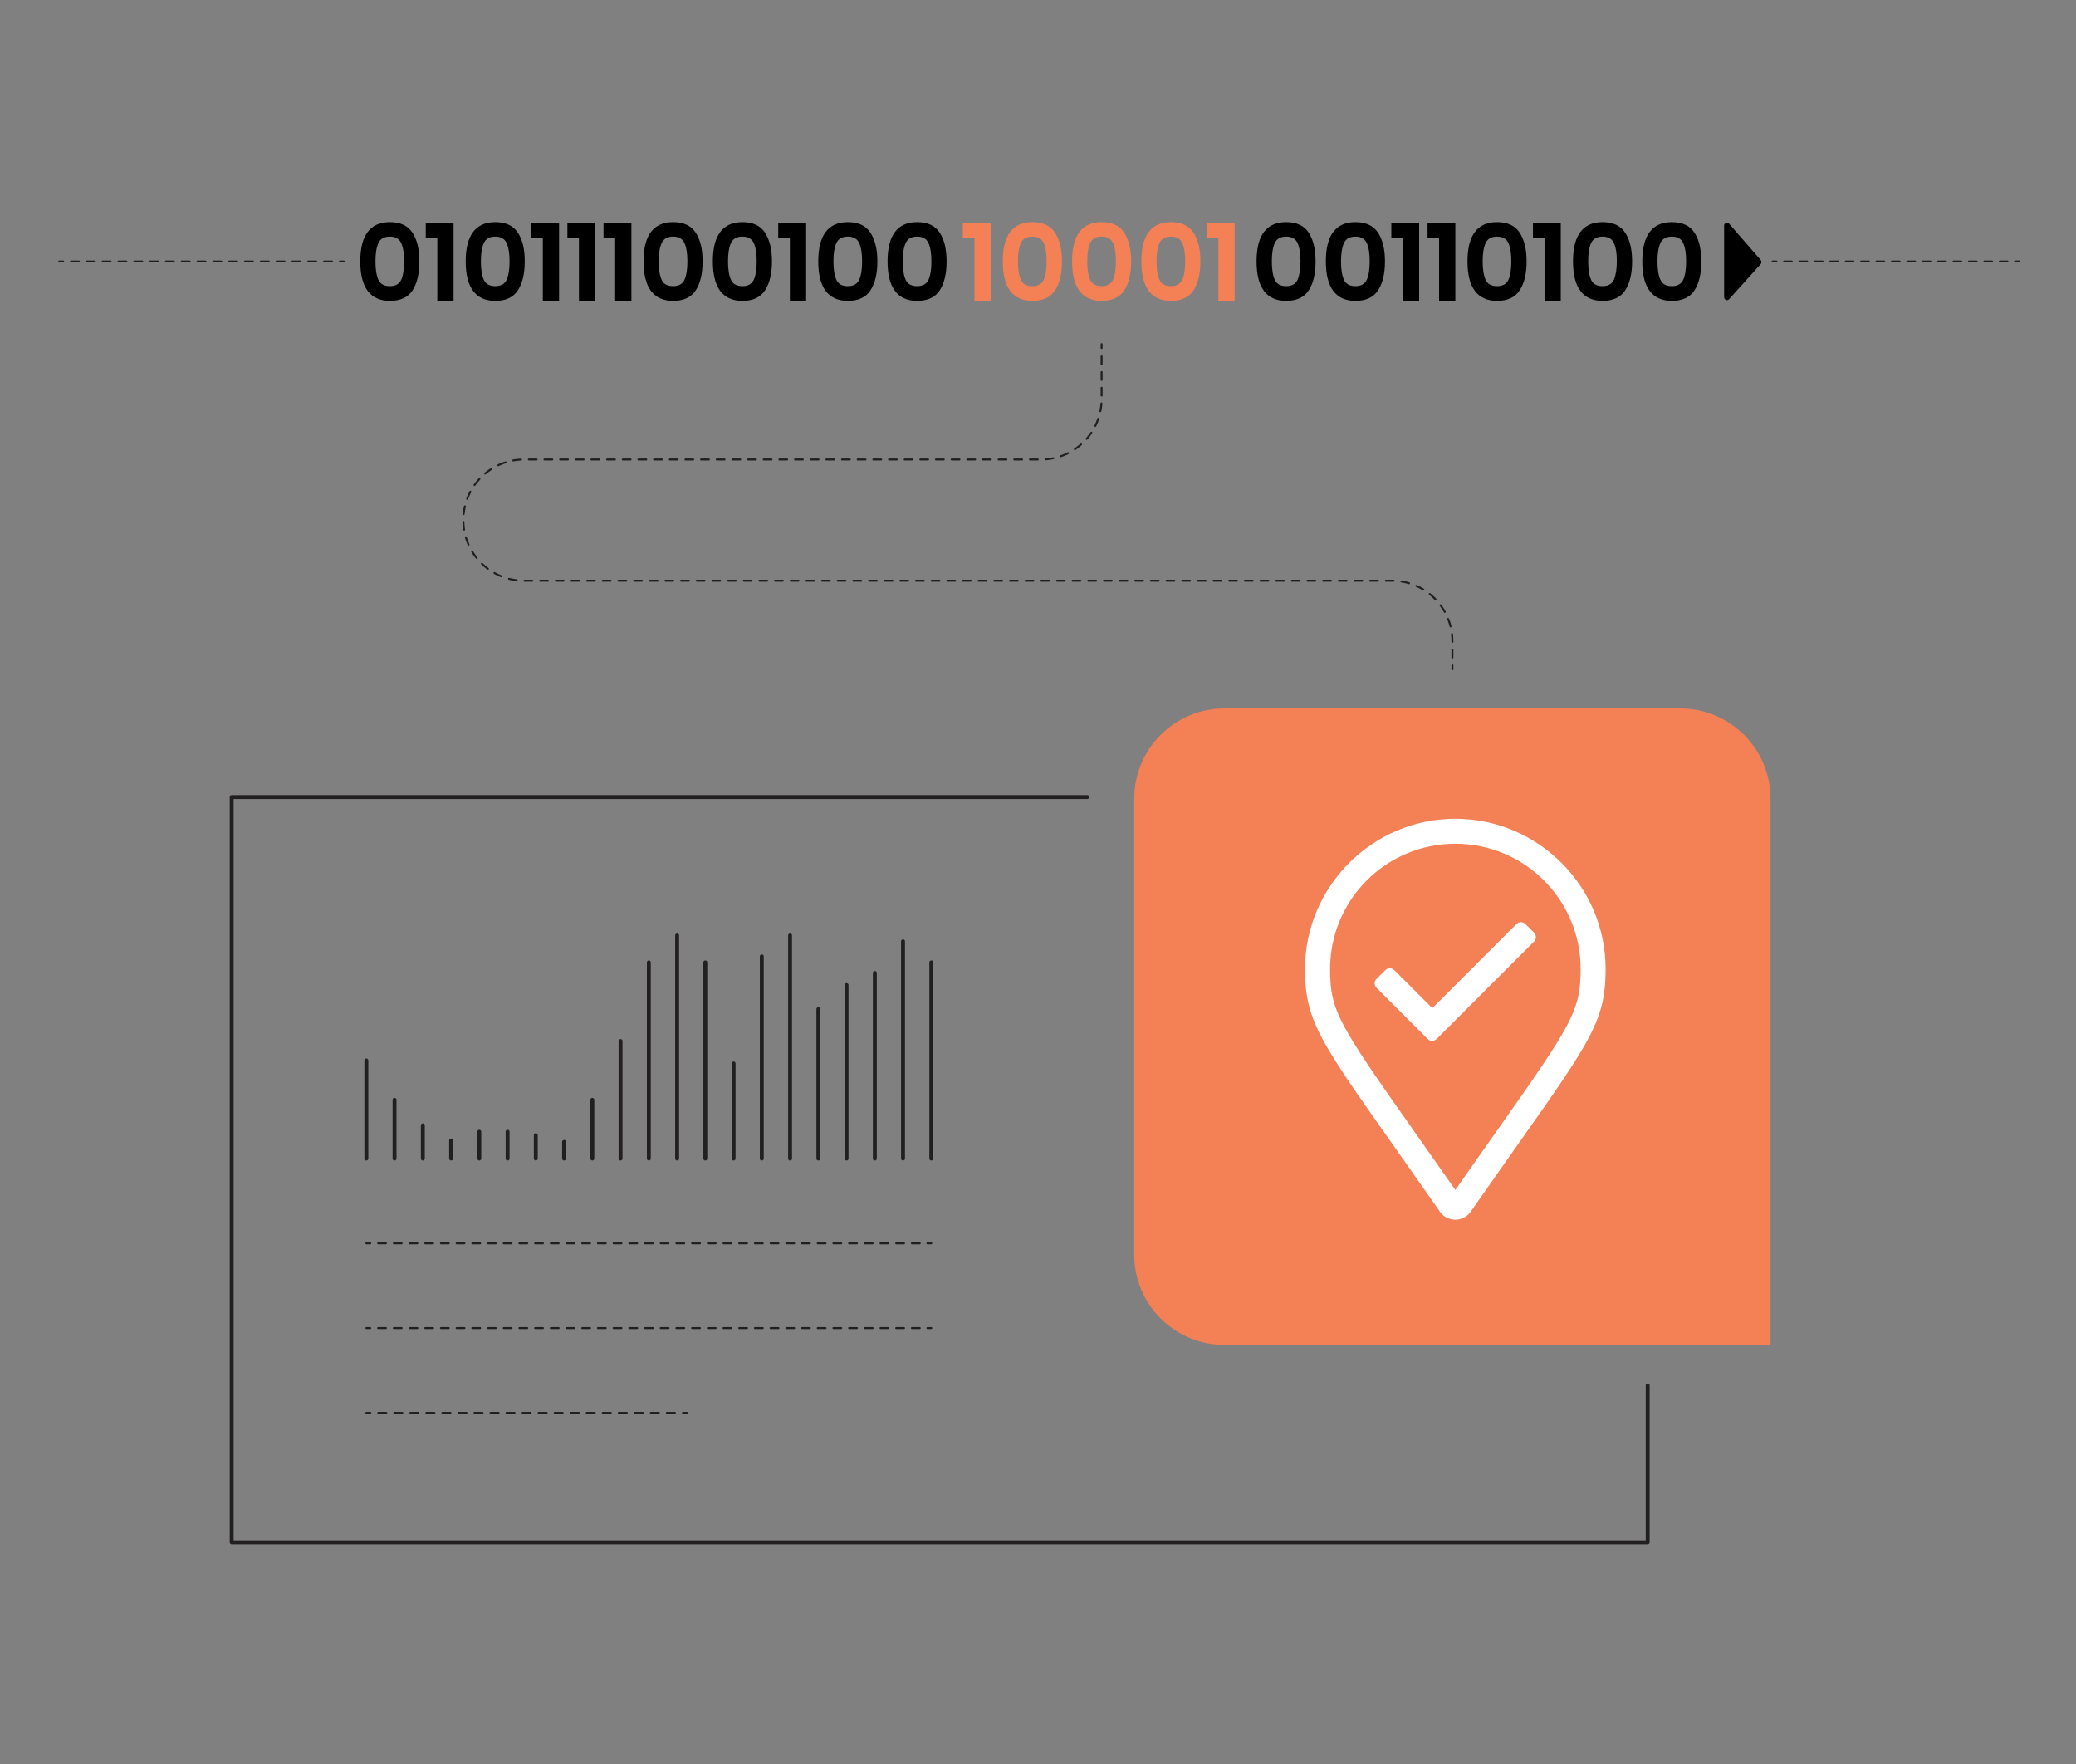 <?xml version="1.0" encoding="utf-8"?>
<!-- Generator: Adobe Illustrator 24.3.0, SVG Export Plug-In . SVG Version: 6.00 Build 0)  -->
<svg version="1.1" id="Layer_1" xmlns="http://www.w3.org/2000/svg" xmlns:xlink="http://www.w3.org/1999/xlink" x="0px" y="0px"
	 viewBox="0 0 2121 1802.4" style="enable-background:new 0 0 2121 1802.4;" xml:space="preserve">
<rect x="0" y="0" width="2121" height="1802.4" fill="#808080" stroke="none"/>
<style type="text/css">
	.st0{fill:#F48056;}
	.st1{fill:#FFFFFF;}
	.st2{fill:none;stroke:#221F20;stroke-width:2;stroke-linecap:round;stroke-miterlimit:10;}
	.st3{fill:none;stroke:#221F20;stroke-width:2;stroke-linecap:round;stroke-miterlimit:10;stroke-dasharray:8.08,8.08;}
	.st4{fill:none;stroke:#221F20;stroke-width:2;stroke-linecap:round;stroke-miterlimit:10;stroke-dasharray:7.87,7.87;}
	.st5{fill:none;stroke:#221F20;stroke-width:2;stroke-linecap:round;stroke-miterlimit:10;stroke-dasharray:8,8;}
	.st6{fill:none;stroke:#221F20;stroke-width:2;stroke-linecap:round;stroke-miterlimit:10;stroke-dasharray:8.02,8.02;}
	.st7{fill:none;stroke:#221F20;stroke-width:2;stroke-linecap:round;stroke-miterlimit:10;stroke-dasharray:8.19,8.19;}
	.st8{fill:none;stroke:#221F20;stroke-width:4;stroke-linecap:round;stroke-linejoin:round;}
</style>
<g id="solid_shapes">
	<path d="M368.1,267c0-26.7,10.1-40.1,30.2-40.1c10.7,0,18.4,3.6,23.1,10.8s7.1,16.9,7.1,29.4c0,12.5-2.4,22.3-7,29.5
		c-4.7,7.2-12.4,10.7-23.1,10.8C378.2,307.2,368.1,293.8,368.1,267z M412.9,267c0-8.1-1-14.3-3-18.7s-5.9-6.6-11.6-6.6
		c-5.8,0-9.7,2.2-11.7,6.6s-3,10.6-3,18.7c0,8.1,1,14.4,3,18.8s5.9,6.5,11.7,6.5c5.8,0,9.6-2.2,11.6-6.5
		C411.9,281.4,412.9,275.1,412.9,267L412.9,267z"/>
	<path d="M435,242.9v-14.8h28.4v79.1h-16.6v-64.3H435z"/>
	<path d="M475.8,267c0-26.7,10.1-40.1,30.2-40.1c10.7,0,18.4,3.6,23.1,10.8c4.7,7.2,7.1,16.9,7,29.4c0,12.5-2.3,22.3-7,29.5
		c-4.7,7.2-12.4,10.7-23.1,10.8C485.9,307.2,475.8,293.8,475.8,267z M520.6,267c0-8.1-1-14.3-3-18.7s-5.9-6.6-11.6-6.6
		c-5.8,0-9.7,2.2-11.7,6.6c-2,4.4-3,10.6-3,18.7c0,8.1,1,14.4,3,18.8s5.9,6.5,11.7,6.5c5.8,0,9.6-2.2,11.6-6.5
		C519.6,281.4,520.6,275.1,520.6,267L520.6,267z"/>
	<path d="M542.7,242.9v-14.8h28.5v79.1h-16.6v-64.3H542.7z"/>
	<path d="M579.7,242.9v-14.8h28.4v79.1h-16.6v-64.3H579.7z"/>
	<path d="M616.6,242.9v-14.8h28.5v79.1h-16.6v-64.3H616.6z"/>
	<path d="M657.5,267c0-26.7,10.1-40.1,30.2-40.1c10.7,0,18.4,3.6,23.1,10.8c4.7,7.2,7.1,16.9,7,29.4c0,12.5-2.3,22.3-7,29.5
		c-4.7,7.2-12.4,10.7-23.1,10.8C667.6,307.2,657.5,293.8,657.5,267z M702.3,267c0-8.1-1-14.3-3-18.7s-5.9-6.6-11.6-6.6
		c-5.8,0-9.7,2.2-11.7,6.6c-2,4.4-3,10.6-3,18.7c0,8.1,1,14.4,3,18.8s5.9,6.5,11.7,6.5c5.8,0,9.6-2.2,11.6-6.5
		C701.3,281.4,702.3,275.1,702.3,267L702.3,267z"/>
	<path d="M728.3,267c0-26.7,10.1-40.1,30.2-40.1c10.7,0,18.4,3.6,23.1,10.8c4.7,7.2,7.1,16.9,7.1,29.4c0,12.5-2.4,22.3-7.1,29.5
		c-4.7,7.2-12.4,10.7-23.1,10.8C738.3,307.2,728.3,293.8,728.3,267z M773.1,267c0-8.1-1-14.3-3-18.7s-5.9-6.6-11.6-6.6
		c-5.8,0-9.7,2.2-11.7,6.6c-2,4.4-3,10.6-3,18.7c0,8.1,1,14.4,3,18.8s5.9,6.5,11.7,6.5c5.8,0,9.6-2.2,11.6-6.5
		C772.1,281.4,773.1,275.1,773.1,267z"/>
	<path d="M795.1,242.9v-14.8h28.5v79.1H807v-64.3H795.1z"/>
	<path d="M836,267c0-26.7,10.1-40.1,30.2-40.1c10.7,0,18.4,3.6,23.1,10.8c4.7,7.2,7.1,16.9,7.1,29.4c0,12.5-2.4,22.3-7.1,29.5
		c-4.7,7.2-12.4,10.7-23.1,10.8C846.1,307.2,836,293.8,836,267z M880.8,267c0-8.1-1-14.3-3-18.7s-5.9-6.6-11.6-6.6
		c-5.8,0-9.7,2.2-11.7,6.6c-2,4.4-3,10.6-3,18.7c0,8.1,1,14.4,3,18.8s5.9,6.5,11.7,6.5c5.8,0,9.6-2.2,11.6-6.5
		C879.8,281.4,880.8,275.1,880.8,267z"/>
	<path d="M906.8,267c0-26.7,10.1-40.1,30.2-40.1c10.7,0,18.4,3.6,23.1,10.8s7,16.9,7,29.4c0,12.5-2.3,22.3-7,29.5
		c-4.7,7.2-12.4,10.7-23.1,10.8C916.9,307.2,906.8,293.8,906.8,267z M951.6,267c0-8.1-1-14.3-3-18.7c-2-4.4-5.9-6.6-11.6-6.6
		c-5.8,0-9.7,2.2-11.7,6.6s-3,10.6-3,18.7c0,8.1,1,14.4,3,18.8c2,4.4,5.9,6.5,11.7,6.5c5.7,0,9.6-2.2,11.6-6.5
		S951.6,275.1,951.6,267z"/>
	<path class="st0" d="M983.7,242.9v-14.8h28.5v79.1h-16.6v-64.3H983.7z"/>
	<path class="st0" d="M1024.5,267c0-26.7,10.1-40.1,30.3-40.1c10.7,0,18.4,3.6,23.1,10.8c4.7,7.2,7.1,16.9,7.1,29.4
		c0,12.5-2.4,22.3-7.1,29.5c-4.7,7.2-12.4,10.7-23.1,10.8C1034.6,307.2,1024.5,293.8,1024.5,267z M1069.3,267c0-8.1-1-14.3-3-18.7
		s-5.9-6.6-11.6-6.6c-5.8,0-9.7,2.2-11.7,6.6s-3,10.6-3,18.7c0,8.1,1,14.4,3,18.8s5.9,6.5,11.7,6.5c5.8,0,9.6-2.2,11.6-6.5
		S1069.3,275.1,1069.3,267L1069.3,267z"/>
	<path class="st0" d="M1095.3,267c0-26.7,10.1-40.1,30.2-40.1c10.7,0,18.4,3.6,23.1,10.8s7.1,16.9,7.1,29.4
		c0,12.5-2.4,22.3-7.1,29.5c-4.7,7.2-12.4,10.7-23.1,10.8C1105.4,307.2,1095.3,293.8,1095.3,267z M1140.1,267c0-8.1-1-14.3-3-18.7
		s-5.9-6.6-11.6-6.6c-5.8,0-9.7,2.2-11.7,6.6s-3,10.6-3,18.7c0,8.1,1,14.4,3,18.8s5.9,6.5,11.7,6.5c5.8,0,9.6-2.2,11.6-6.5
		C1139.1,281.4,1140.1,275.1,1140.1,267z"/>
	<path class="st0" d="M1166.1,267c0-26.7,10.1-40.1,30.2-40.1c10.7,0,18.4,3.6,23.1,10.8s7.1,16.9,7,29.4c0,12.5-2.3,22.3-7,29.5
		c-4.7,7.2-12.4,10.7-23.1,10.8C1176.2,307.2,1166.1,293.8,1166.1,267z M1210.9,267c0-8.1-1-14.3-3-18.7s-5.9-6.6-11.6-6.6
		c-5.8,0-9.7,2.2-11.7,6.6s-3,10.6-3,18.7c0,8.1,1,14.4,3,18.8s5.9,6.5,11.7,6.5c5.8,0,9.6-2.2,11.6-6.5S1210.9,275.1,1210.9,267z"
		/>
	<path class="st0" d="M1233,242.9v-14.8h28.4v79.1h-16.6v-64.3H1233z"/>
	<path d="M1283.8,267c0-26.7,10.1-40.1,30.2-40.1c10.7,0,18.4,3.6,23.1,10.8s7,16.9,7,29.4c0,12.5-2.3,22.3-7,29.5
		c-4.7,7.2-12.4,10.7-23.1,10.8C1293.9,307.2,1283.8,293.8,1283.8,267z M1328.7,267c0-8.1-1-14.3-3-18.7s-5.9-6.6-11.6-6.6
		c-5.8,0-9.7,2.2-11.7,6.6s-3,10.6-3,18.7c0,8.1,1,14.4,3,18.8s5.9,6.5,11.7,6.5c5.7,0,9.6-2.2,11.6-6.5
		C1327.6,281.4,1328.6,275.1,1328.7,267z"/>
	<path d="M1354.6,267c0-26.7,10.1-40.1,30.2-40.1c10.7,0,18.4,3.6,23.1,10.8s7.1,16.9,7.1,29.4c0,12.5-2.4,22.3-7.1,29.5
		c-4.7,7.2-12.4,10.7-23.1,10.8C1364.7,307.2,1354.6,293.8,1354.6,267z M1399.4,267c0-8.1-1-14.3-3-18.7s-5.9-6.6-11.6-6.6
		c-5.8,0-9.7,2.2-11.7,6.6s-3,10.6-3,18.7c0,8.1,1,14.4,3,18.8s5.9,6.5,11.7,6.5c5.8,0,9.6-2.2,11.6-6.5
		C1398.4,281.4,1399.4,275.1,1399.4,267z"/>
	<path d="M1421.5,242.9v-14.8h28.4v79.1h-16.6v-64.3H1421.5z"/>
	<path d="M1458.5,242.9v-14.8h28.4v79.1h-16.6v-64.3H1458.5z"/>
	<path d="M1499.3,267c0-26.7,10.1-40.1,30.2-40.1c10.7,0,18.4,3.6,23.1,10.8s7.1,16.9,7.1,29.4c0,12.5-2.4,22.3-7.1,29.5
		c-4.7,7.2-12.4,10.7-23.1,10.8C1509.4,307.2,1499.3,293.8,1499.3,267z M1544.1,267c0-8.1-1-14.3-3-18.7s-5.9-6.6-11.6-6.6
		c-5.8,0-9.7,2.2-11.7,6.6c-2,4.4-3,10.6-3,18.7c0,8.1,1,14.4,3,18.8c2,4.4,5.9,6.5,11.7,6.5c5.8,0,9.6-2.2,11.6-6.5
		C1543.1,281.4,1544.1,275.1,1544.1,267z"/>
	<path d="M1566.2,242.9v-14.8h28.4v79.1h-16.6v-64.3H1566.2z"/>
	<path d="M1607.1,267c0-26.7,10.1-40.1,30.2-40.1c10.7,0,18.4,3.6,23.1,10.8s7.1,16.9,7.1,29.4c0,12.5-2.4,22.3-7.1,29.5
		c-4.7,7.2-12.4,10.7-23.1,10.8C1617.2,307.2,1607.1,293.8,1607.1,267z M1651.9,267c0-8.1-1-14.3-3-18.7s-5.9-6.6-11.6-6.6
		c-5.8,0-9.7,2.2-11.7,6.6s-3,10.6-3,18.7c0,8.1,1,14.4,3,18.8s5.9,6.5,11.7,6.5c5.8,0,9.6-2.2,11.6-6.5
		C1650.8,281.4,1651.8,275.1,1651.9,267z"/>
	<path d="M1677.9,267c0-26.7,10.1-40.1,30.2-40.1c10.7,0,18.4,3.6,23.1,10.8s7,16.9,7,29.4c0,12.5-2.3,22.3-7,29.5
		c-4.7,7.2-12.4,10.7-23.1,10.8C1687.9,307.2,1677.9,293.8,1677.9,267z M1722.7,267c0-8.1-1-14.3-3-18.7s-5.9-6.6-11.6-6.6
		c-5.8,0-9.7,2.2-11.7,6.6s-3,10.6-3,18.7c0,8.1,1,14.4,3,18.8s5.9,6.5,11.7,6.5c5.7,0,9.6-2.2,11.6-6.5S1722.7,275.1,1722.7,267z"
		/>
	<path d="M1761.5,230.5v73.1c0,1.6,1.3,2.9,2.9,3c0.8,0,1.6-0.3,2.2-1l32.3-35.9c1-1.1,1-2.9,0-4l-32.3-37.2
		c-1.1-1.2-2.9-1.3-4.1-0.2C1761.8,228.9,1761.5,229.7,1761.5,230.5z"/>
	<path class="st0" d="M1251,723.7h465.7c50.9,0,92.2,41.3,92.2,92.2v558l0,0H1251c-50.9,0-92.2-41.3-92.2-92.2V815.9
		C1158.8,765,1200.1,723.7,1251,723.7L1251,723.7z"/>
	<path class="st1" d="M1486.9,836.4c-84.5,0-153.6,69.1-153.6,153.6c0,61.4,20.5,79.4,138.2,248.3c6.4,8.5,18.4,10.2,26.9,3.8
		c1.5-1.1,2.7-2.4,3.8-3.8c117.8-169,138.2-186.9,138.2-248.3C1640.5,905.5,1571.4,836.4,1486.9,836.4z M1486.9,1215.6
		c-15.7-22.5-29.7-42.3-42-59.8c-77.5-109.9-86-123.4-86-165.9c0-70.7,57.3-128,128-128s128,57.3,128,128c0,42.5-8.5,56-86,165.9
		C1516.5,1173.4,1502.4,1193.3,1486.9,1215.6z M1558.4,943.9c-2.5-2.5-6.5-2.5-9,0l-86,86l-38.9-38.9c-2.5-2.5-6.6-2.5-9.1,0l-9.1,9
		c-2.5,2.5-2.5,6.5,0,9l52.4,52.4c2.5,2.5,6.5,2.5,9,0l99.6-99.6c2.5-2.5,2.5-6.5,0-9L1558.4,943.9L1558.4,943.9z"/>
</g>
<g id="inverted_lines">
	<line class="st2" x1="351.3" y1="267.1" x2="347.3" y2="267.1"/>
	<line class="st3" x1="339.2" y1="267.1" x2="68.5" y2="267.1"/>
	<line class="st2" x1="64.5" y1="267.1" x2="60.5" y2="267.1"/>
	<line class="st2" x1="2062.8" y1="267.1" x2="2058.8" y2="267.1"/>
	<line class="st4" x1="2051" y1="267.1" x2="1818.9" y2="267.1"/>
	<line class="st2" x1="1815" y1="267.1" x2="1811" y2="267.1"/>
	<line class="st2" x1="1483.9" y1="683.7" x2="1483.9" y2="679.7"/>
	<path class="st5" d="M1483.9,671.7v-16.6c0-34.2-27.7-61.9-61.9-61.9H535.3c-34.2,0-61.9-27.7-61.9-61.9l0,0
		c0-34.2,27.7-61.9,61.9-61.9h528.4c34.2,0,61.8-27.7,61.8-61.9v-48"/>
	<line class="st2" x1="1125.5" y1="355.6" x2="1125.5" y2="351.6"/>
	<line class="st2" x1="374.3" y1="1270.1" x2="378.3" y2="1270.1"/>
	<line class="st6" x1="386.3" y1="1270.1" x2="943.5" y2="1270.1"/>
	<line class="st2" x1="947.5" y1="1270.1" x2="951.5" y2="1270.1"/>
	<line class="st2" x1="374.3" y1="1356.7" x2="378.3" y2="1356.7"/>
	<line class="st6" x1="386.3" y1="1356.7" x2="943.5" y2="1356.7"/>
	<line class="st2" x1="947.5" y1="1356.7" x2="951.5" y2="1356.7"/>
	<line class="st2" x1="374.3" y1="1443.3" x2="378.3" y2="1443.3"/>
	<line class="st7" x1="386.5" y1="1443.3" x2="693.7" y2="1443.3"/>
	<line class="st2" x1="697.8" y1="1443.3" x2="701.8" y2="1443.3"/>
</g>
<g id="solid_lines">
	<polyline class="st8" points="1683.4,1415.3 1683.4,1575.5 236.7,1575.5 236.7,814.2 1110.9,814.2 	"/>
	<line class="st8" x1="374.3" y1="1083.3" x2="374.3" y2="1183.5"/>
	<line class="st8" x1="403.1" y1="1123.5" x2="403.1" y2="1183.5"/>
	<line class="st8" x1="432" y1="1149.6" x2="432" y2="1183.5"/>
	<line class="st8" x1="460.9" y1="1165" x2="460.9" y2="1183.5"/>
	<line class="st8" x1="489.7" y1="1156.1" x2="489.7" y2="1183.5"/>
	<line class="st8" x1="518.6" y1="1156.1" x2="518.6" y2="1183.5"/>
	<line class="st8" x1="547.4" y1="1159.6" x2="547.4" y2="1183.5"/>
	<line class="st8" x1="576.3" y1="1166.5" x2="576.3" y2="1183.5"/>
	<line class="st8" x1="605.2" y1="1123.5" x2="605.2" y2="1183.5"/>
	<line class="st8" x1="634" y1="1063.5" x2="634" y2="1183.5"/>
	<line class="st8" x1="662.9" y1="983.1" x2="662.9" y2="1183.5"/>
	<line class="st8" x1="691.8" y1="955.6" x2="691.8" y2="1183.5"/>
	<line class="st8" x1="720.6" y1="983.1" x2="720.6" y2="1183.5"/>
	<line class="st8" x1="749.5" y1="1086.4" x2="749.5" y2="1183.5"/>
	<line class="st8" x1="778.3" y1="977" x2="778.3" y2="1183.5"/>
	<line class="st8" x1="807.2" y1="955.6" x2="807.2" y2="1183.5"/>
	<line class="st8" x1="836.1" y1="1030.9" x2="836.1" y2="1183.5"/>
	<line class="st8" x1="864.9" y1="1006.3" x2="864.9" y2="1183.5"/>
	<line class="st8" x1="893.8" y1="993.9" x2="893.8" y2="1183.5"/>
	<line class="st8" x1="922.6" y1="961.6" x2="922.6" y2="1183.5"/>
	<line class="st8" x1="951.5" y1="983.1" x2="951.5" y2="1183.5"/>
</g>
</svg>
